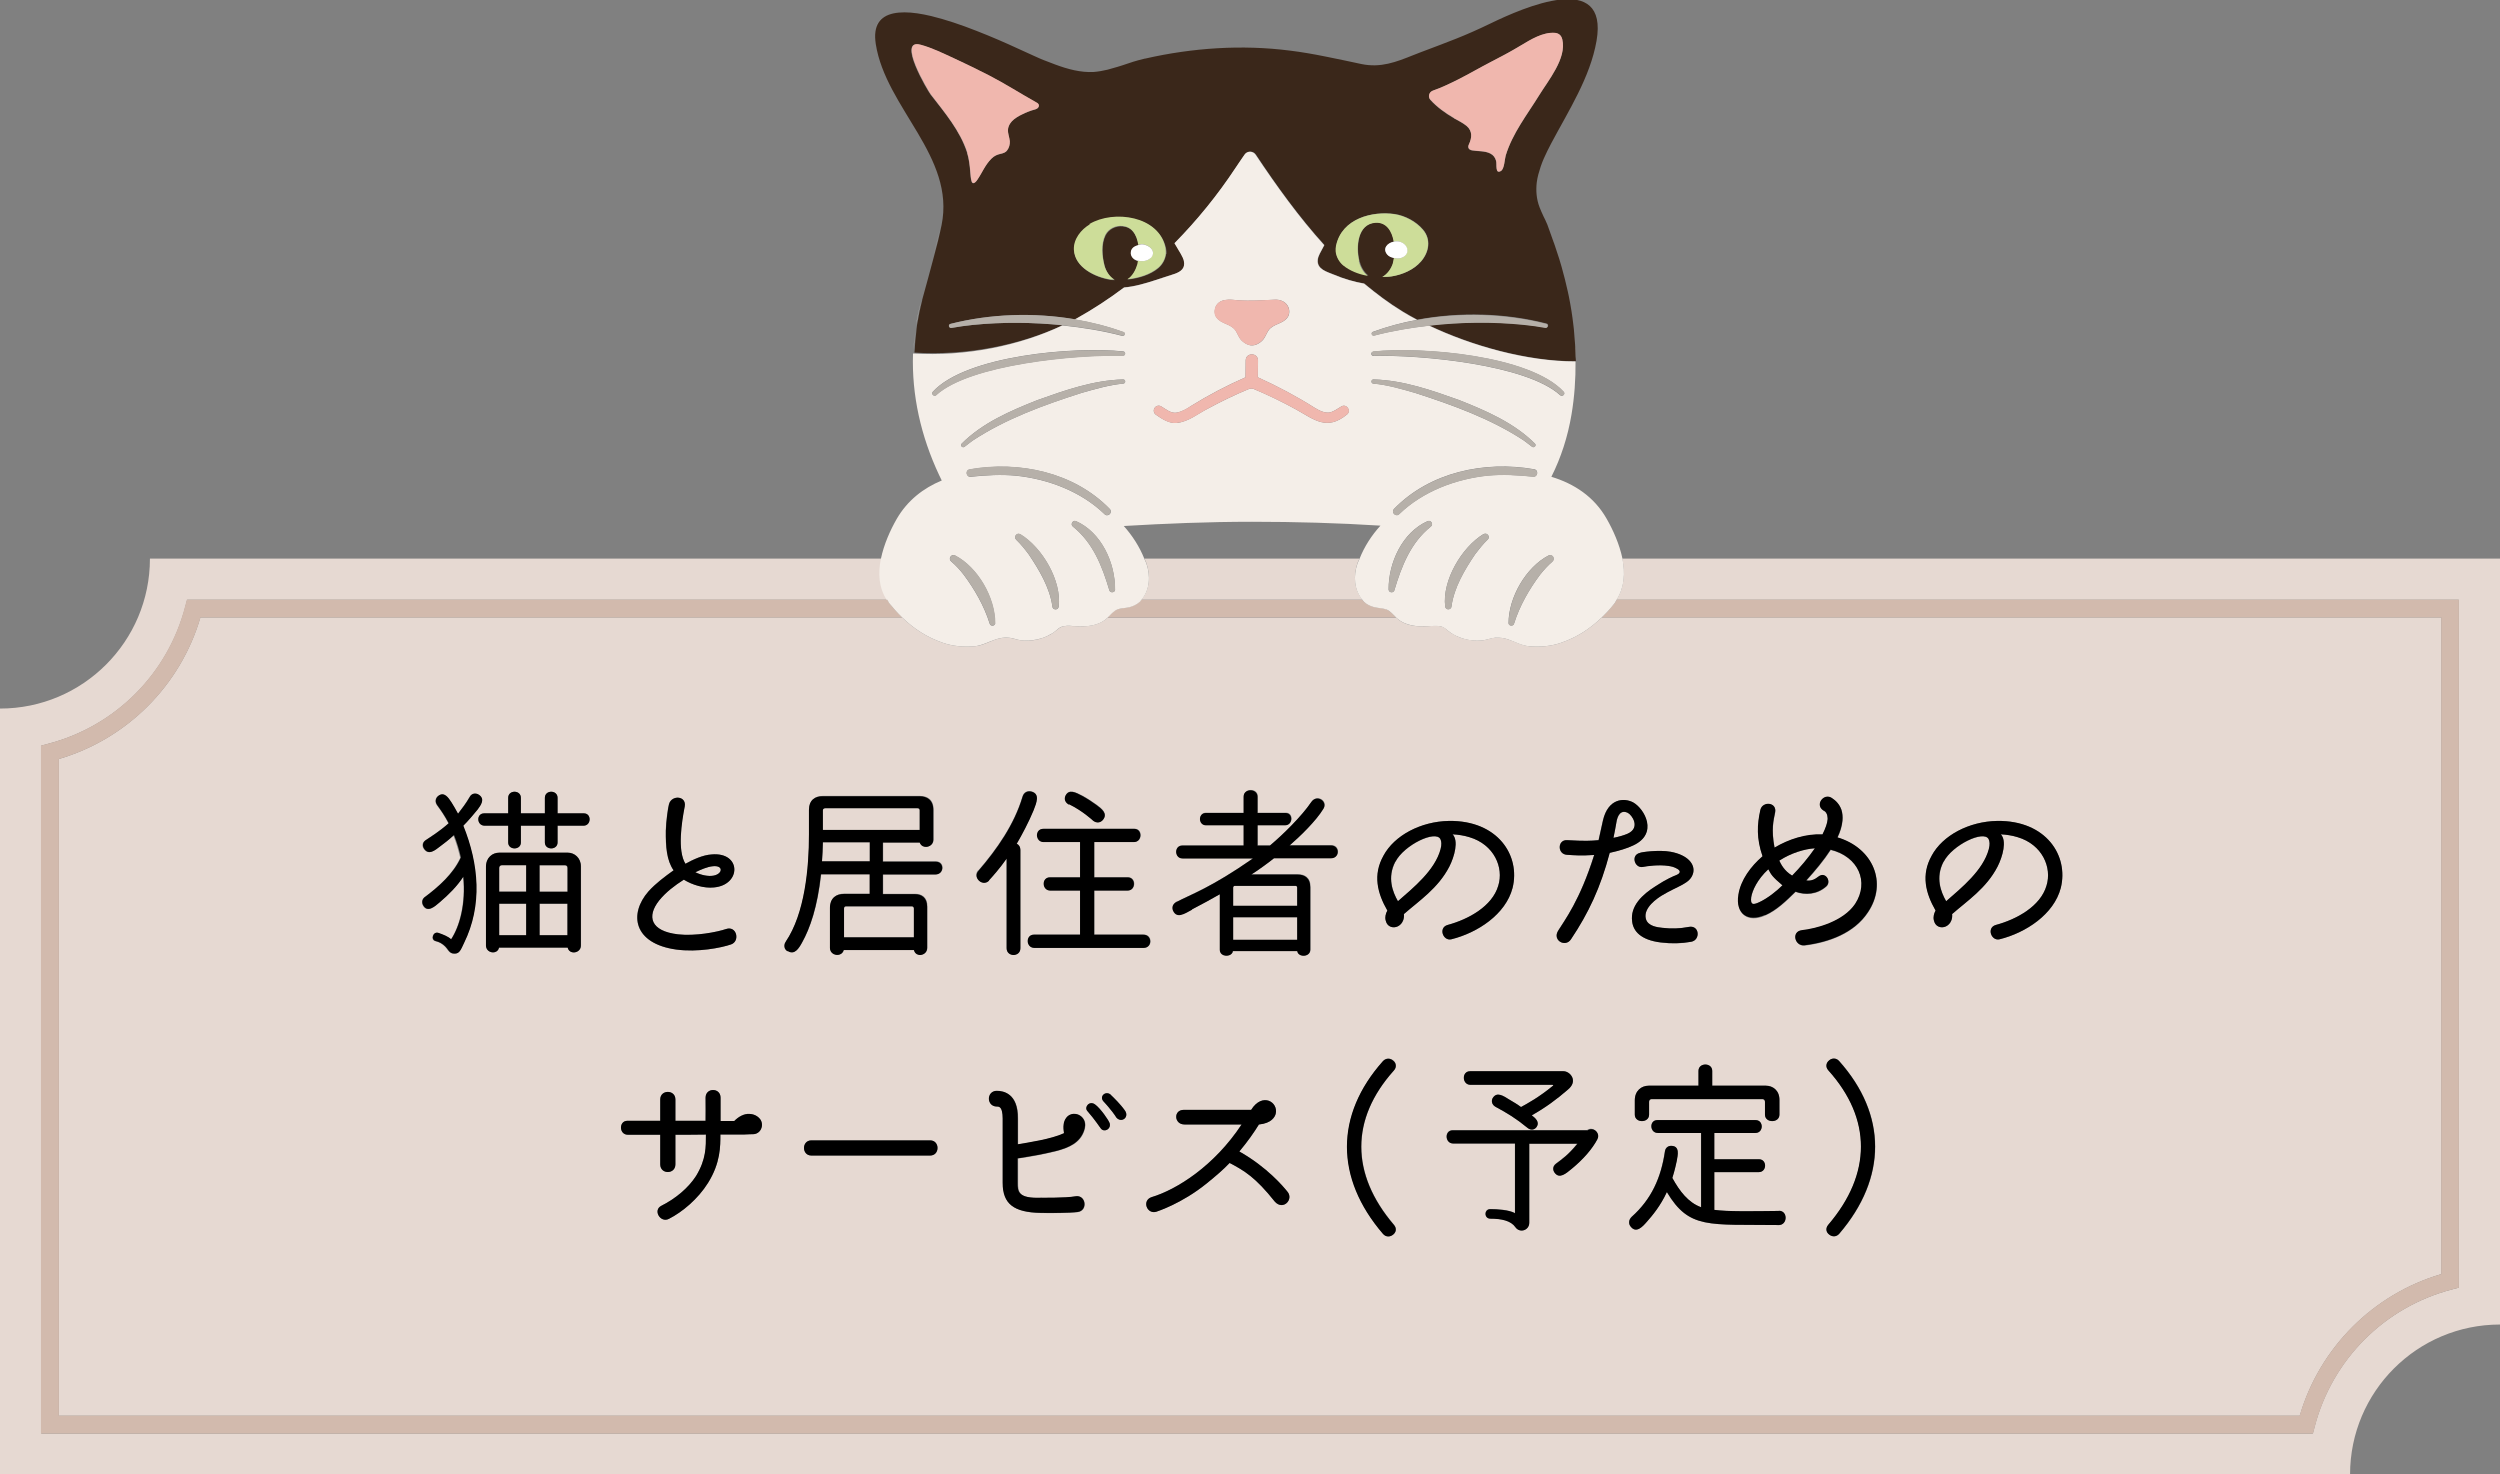 <?xml version="1.0" encoding="UTF-8"?>
<svg id="_レイヤー_2" data-name="レイヤー 2" xmlns="http://www.w3.org/2000/svg" viewBox="0 0 141.73 83.59">
  <rect x="0" y="0" width="141.73" height="83.59" fill="#808080" stroke="none"/>
  <defs>
    <style>
      .cls-1 {
        fill: #cddd99;
      }

      .cls-2 {
        fill: #fff;
      }

      .cls-3 {
        fill: #f0b7ae;
      }

      .cls-4 {
        fill: #b6b0a9;
      }

      .cls-5 {
        fill: none;
      }

      .cls-6 {
        fill: #f4eee8;
      }

      .cls-7 {
        fill: #e6d9d2;
      }

      .cls-8 {
        fill: #d2baad;
      }

      .cls-9 {
        fill: #3a271a;
      }
    </style>
  </defs>
  <g id="_レイヤー_1-2" data-name="レイヤー 1">
    <g>
      <path class="cls-5" d="M78.26,29.78c-2.38-.14-4.81-.22-7.28-.22s-4.89.09-7.27.24c.49.55.89,1.17,1.17,1.87h12.19c.28-.71.69-1.34,1.19-1.89Z"/>
      <path class="cls-7" d="M32.03,49.06h-1.45v1.5h1.58v-1.35c0-.08-.05-.15-.14-.15Z"/>
      <rect class="cls-7" x="30.59" y="51.24" width="1.58" height="1.79"/>
      <path class="cls-7" d="M47.85,51.5v1.64h3.96v-1.64c0-.08-.05-.12-.12-.12h-3.72c-.07,0-.12.04-.12.12Z"/>
      <path class="cls-7" d="M3.34,43.03v37.23h127.04c1.13-3.86,4.16-6.89,8.03-8.03v-37.23h-47.6c-.67.65-1.41,1.13-2.31,1.44-.57.2-1.19.25-1.79.2-.43-.04-.81-.26-1.21-.39-.23-.08-.48-.12-.72-.1-.24.01-.46.12-.7.15-.4.05-.82,0-1.2-.12-.22-.07-.43-.18-.63-.3-.21-.14-.34-.34-.61-.38-.21-.04-.44-.02-.65,0-.64.04-1.32,0-1.82-.47,0,0-.01-.01-.02-.02h-16.35s-.01.01-.02.02c-.5.46-1.18.51-1.82.47-.21-.01-.44-.03-.65,0-.26.05-.4.24-.61.38-.2.13-.41.23-.63.3-.38.13-.8.17-1.2.12-.24-.03-.46-.13-.7-.15-.24-.01-.49.02-.72.1-.4.14-.78.36-1.21.39-.6.05-1.22,0-1.79-.2-.9-.31-1.64-.79-2.31-1.44H11.36c-1.13,3.86-4.16,6.89-8.03,8.03ZM59.03,67.91s1.4.01,1.95-.08c.6-.11.72.81.13.89-.49.06-1.58.06-2.09.05-1.54-.03-2.16-.51-2.16-1.71v-3.64c0-.68-.21-.68-.33-.68-.6,0-.6-.89,0-.89.37,0,1.21.15,1.19,1.57v1.46c.58-.1,1.89-.29,2.62-.63-.07-.36-.03-.66.11-.85.25-.36.8-.32,1.02.1.1.2.07.41,0,.62-.23.67-.84.96-1.65,1.16-.68.17-1.39.3-2.1.4v1.38c0,.5.02.9,1.32.85ZM62.42,63.99c-.07-.09-.31-.47-.78-1.01-.19-.22.13-.61.45-.36.3.22.76.88.82,1.06.1.33-.3.53-.49.31ZM63.3,63.37c-.29-.45-.75-.94-.75-.94-.23-.29.14-.62.42-.37.16.15.57.56.81.9.25.37-.19.71-.48.4ZM90.55,64.58c-.28.53-.78,1.12-1.45,1.67-.34.29-.7.6-.97.23-.12-.16-.12-.37.08-.52.34-.25.68-.48,1.21-1.13h-2.73v4.48c0,.44-.53.62-.79.25s-.79-.48-1.42-.48c-.36,0-.36-.54,0-.54.38,0,1.07.04,1.4.23v-3.95h-3.5c-.48,0-.51-.75-.03-.75h7.61c.33-.25.77.14.57.5ZM100.82,69.45c-3.97-.05-5.06.25-6.33-1.87-.36.78-.82,1.33-1.13,1.68-.25.28-.61.67-.91.29-.14-.16-.14-.39.05-.57,1.13-1,1.66-2.22,1.88-3.7.03-.22.19-.32.35-.32.51,0,.38.52.32.86-.11.52-.2.83-.25.96.42.75.89,1.39,1.63,1.66v-4.21h-2.45c-.47,0-.5-.73-.03-.73h5.57c.47,0,.46.73-.01.73h-2.33v1.49h2.53c.47,0,.46.73-.01.73h-2.52v2.14c.77.11,2.04.08,3.65.06.52-.01.51.82-.02.81ZM104.28,69.94c-.17.2-.42.18-.57.05-.17-.13-.23-.35-.05-.56,2.46-2.88,2.47-6,0-8.75-.18-.2-.12-.44.04-.56.16-.14.4-.16.57.03,2.72,3.05,2.72,6.63.01,9.79ZM109.51,48.51c.62-1.15,2.12-1.94,3.71-1.97,2.78-.04,4.06,1.97,3.61,3.8-.38,1.5-1.98,2.54-3.47,2.91-.47.12-.75-.65-.22-.81,1.19-.32,2.54-1.06,2.88-2.23.32-1.02-.22-2.34-1.64-2.75-.28-.08-.65-.15-.95-.16.35.36.11,1.25-.19,1.84-.64,1.22-1.71,1.92-2.57,2.68.03.29-.08.47-.15.54-.29.34-.8.25-.88-.18-.04-.18,0-.38.1-.56-.57-.99-.83-2.02-.22-3.11ZM98.56,50.75c.13-.85.71-1.62,1.37-2.19-.35-1.02-.31-1.8-.12-2.64.13-.5.96-.43.83.16h0c-.09.43-.23.94-.03,1.99.81-.49,1.78-.8,2.72-.75.17-.34.28-.65.29-.86,0,0,.02-.39-.23-.49-.52-.32.01-1.01.46-.72.25.16.45.37.55.67.06.18.08.4.06.62-.03.32-.13.63-.28.95,2.02.61,2.85,2.58,1.72,4.25-.78,1.17-2.2,1.7-3.59,1.87-.55.06-.77-.79-.14-.86.8-.08,2.34-.49,3.01-1.49.81-1.24.19-2.68-1.39-3.07-.39.61-.89,1.2-1.38,1.74.3.04.51-.08.69-.22.39-.31.76.29.44.56-.52.46-1.19.5-1.74.3-.52.51-1.06,1.04-1.71,1.33-1,.45-1.69-.07-1.52-1.14ZM96.29,60.71c0-.48.78-.48.78,0v.84h3.04c.39,0,.77.27.77.8v.84c0,.49-.82.49-.82,0v-.73c0-.08-.05-.15-.14-.15h-6.29c-.08,0-.14.06-.14.15v.73c0,.49-.81.49-.81,0v-.81c0-.54.37-.83.79-.83h2.82v-.84ZM94.72,48.29c.96.18,1.38.7,1.27,1.2-.16.62-.84.7-1.78,1.28-.21.13-1.08.69-.9,1.33.12.41.67.47.93.5.51.05.99.04,1.49-.05.62-.13.69.74.15.84-.57.11-1.13.12-1.73.04-1.13-.14-1.55-.64-1.62-1.19-.12-.88.58-1.53,1.33-2,.65-.43,1.06-.58,1.19-.64.2-.08.27-.23.01-.36-.16-.08-.28-.12-.48-.15-.53-.08-1.19,0-1.45.06-.46.08-.7-.68-.15-.8,0-.03,1.04-.19,1.74-.06ZM88.33,52.76c.36-.58,1.23-1.7,2.04-4.29-.78.05-1.07.02-1.55-.01-.55-.04-.53-.86.01-.83,1.05.06,1.33.04,1.79,0l.25-1.13c.3-1.23,1.18-1.29,1.71-1.01.64.35,1.45,1.77,0,2.44-.35.16-.79.3-1.33.42-.52,1.97-1.2,3.41-2.19,4.89-.32.5-1.08.07-.73-.48ZM88.64,60.73c.37,0,.85.55.25,1.04-.63.53-1.25,1.01-2.05,1.46.18.15.49.38.25.69-.11.13-.3.17-.48.03-.67-.55-1.17-.85-1.82-1.2-.22-.12-.26-.34-.17-.49.23-.4.62-.13.95.08.23.14.49.3.66.42.39-.22,1.01-.55,1.79-1.19.06-.04.04-.07-.03-.07h-4.62c-.48,0-.51-.77-.02-.77h5.3ZM78.43,48.51c.62-1.15,2.12-1.94,3.71-1.97,2.78-.04,4.06,1.97,3.61,3.8-.38,1.5-1.98,2.54-3.47,2.91-.47.12-.75-.65-.22-.81,1.19-.32,2.54-1.06,2.88-2.23.32-1.02-.22-2.34-1.64-2.75-.28-.08-.65-.15-.95-.16.35.36.11,1.25-.19,1.84-.64,1.22-1.71,1.92-2.57,2.68.03.29-.08.47-.15.54-.29.34-.8.25-.88-.18-.04-.18,0-.38.1-.56-.57-.99-.83-2.02-.22-3.11ZM78.41,60.15c.17-.19.42-.17.58-.03.16.13.22.36.04.56-2.47,2.75-2.46,5.87,0,8.75.18.21.12.44-.05.56-.16.13-.4.15-.57-.05-2.71-3.17-2.71-6.74,0-9.79ZM66.71,51.12c.84-.44,1.96-.81,4.34-2.47h-3.99c-.47,0-.49-.73-.02-.73h3.48v-1.15h-2.13c-.45,0-.46-.7-.01-.7h2.14v-.92c0-.49.79-.49.79,0v.92h1.59c.45,0,.42.7-.03.7h-1.56v1.15h.7c.73-.61,1.79-1.65,2.34-2.46.32-.48.96-.04.69.37h0c-.42.7-1.31,1.55-1.91,2.08h2.35c.5,0,.51.73-.01.73h-3.23c-.35.29-.91.69-1.28.92h2.62c.38,0,.72.17.72.73v3.53c0,.45-.69.46-.74.08h-3.65c-.04.35-.74.36-.74-.08v-3.14c-.4.23-1.07.6-1.56.85-.43.23-.84.51-1.06.07-.08-.18-.05-.39.18-.51ZM70.39,63.74h-3.24c-.6.01-.64-.82-.04-.82h3.82c.64-1.02,1.56-.43,1.39.23-.04.17-.22.52-.95.6-.26.43-.63.96-1.11,1.53,1.58.88,2.52,2.02,2.72,2.27.38.45-.24,1.11-.71.57-1.09-1.37-1.72-1.75-2.56-2.19-.36.38-.77.73-1.3,1.16-1.42,1.15-2.81,1.58-2.87,1.61-.52.14-.81-.64-.26-.83,1.44-.43,3.56-1.78,5.11-4.13ZM60.41,45.1c.19-.4.58-.18.95,0,.31.17.56.34.8.51.31.23.67.5.37.86-.13.15-.34.2-.55.04-.05-.04-.62-.56-1.36-.93-.23-.12-.29-.33-.2-.5ZM59.16,46.98h5.16c.48,0,.46.75-.02.75h-2.25v2h1.9c.48,0,.47.75-.01.75h-1.89v2.5h2.79c.51,0,.52.75.01.75h-6.19c-.49,0-.51-.75-.03-.75h2.62v-2.5h-1.69c-.48,0-.51-.75-.02-.75h1.71v-2h-2.05c-.48,0-.51-.75-.02-.75ZM55.46,49.35c1.06-1.23,2.03-2.62,2.5-4.19.08-.28.31-.35.51-.3.49.14.29.63.11,1.08-.27.65-.65,1.37-.95,1.88.13.05.21.19.21.34v5.58c0,.51-.78.51-.78,0v-5.08c-.4.57-.84,1.06-1,1.23-.36.38-.96-.16-.61-.55ZM32.94,53.6c0,.45-.66.54-.75.12h-3.89c-.1.43-.74.33-.74-.12v-4.46c0-.53.37-.8.75-.8h3.89c.37,0,.74.29.74.78v4.48ZM52.73,65.51h-6.73c-.56,0-.56-.86,0-.86h6.73c.56,0,.56.86,0,.86ZM44.56,53.37c1.08-1.61,1.32-4.2,1.32-6.08v-1.39c0-.56.35-.78.77-.78h5.5c.43,0,.78.21.78.78v1.69c0,.44-.63.56-.77.16h-2.09v1.08h3c.5,0,.49.73-.03.73h-2.97v1.11h1.81c.38,0,.7.19.7.72v2.33c0,.46-.66.55-.75.12h-3.98c-.11.44-.78.34-.78-.12v-2.27c0-.56.36-.79.79-.79h1.46v-1.11h-2.76c-.2,1.85-.63,3.06-1.07,3.86-.19.35-.43.73-.81.49-.16-.1-.24-.32-.1-.54ZM36.76,50.53c.4-.45.92-.83,1.42-1.19-.39-.57-.45-1.35-.44-2.25.01-.51.13-1.35.18-1.5.14-.53,1-.49.89.13-.17.88-.42,2.5.04,3.25.44-.25.99-.5,1.49-.53,1.69-.15,1.69,1.73.13,1.87-.56.06-1.23-.14-1.71-.44-.52.33-1.02.71-1.4,1.18-.71.9-.49,1.73,1.07,1.92.99.12,2.22-.13,2.72-.3.61-.21.81.69.29.87-.54.19-1.88.46-3.12.29-2.41-.34-2.69-2.01-1.56-3.3ZM35.57,63.54h1.86v-1.21c0-.57.86-.57.86,0v1.21h1.71c.01-.38,0-.8,0-1.31,0-.58.85-.58.85,0v1.32h.78c.23-.24.56-.43.86-.4.23.01.47.11.62.32.22.34,0,.83-.43.83,0,0-.25,0-.51.01h-1.33c0,.67.01,1.62-.7,2.75-.57.92-1.46,1.65-2.22,2.04-.48.24-.92-.49-.43-.74.82-.42,1.54-1.02,1.97-1.69.58-.95.56-1.67.56-2.35-.22.01-1.52.01-1.73.01v1.68c0,.58-.86.58-.86,0v-1.68h-1.84c-.5,0-.52-.79-.02-.79ZM28.81,46.11v-.88c0-.46.72-.46.72,0v.88h1.36v-.88c0-.46.72-.46.72,0v.88h1.49c.45,0,.42.7-.02.7h-1.47v.95c0,.45-.72.45-.72,0v-.95h-1.36v.95c0,.45-.72.45-.72,0v-.95h-1.33c-.47,0-.49-.7-.03-.7h1.36ZM25.72,47.35c-.3.28-.55.47-.77.63-.31.23-.66.54-.93.14-.11-.16-.1-.36.11-.49.22-.15.79-.5,1.29-.95-.22-.42-.4-.69-.64-1.01-.16-.21-.1-.43.05-.54.34-.25.57.1.75.37.12.18.24.4.37.64.21-.27.47-.61.65-.93.13-.24.37-.25.54-.14.35.23.11.57-.07.82-.23.3-.57.68-.82.93.88,2.18,1.1,4.51.04,6.65-.19.4-.27.6-.53.6-.34.01-.35-.27-.62-.48-.11-.1-.25-.18-.46-.23-.31-.08-.14-.57.17-.46.27.1.54.2.71.36.49-.75.84-2.03.69-3.55-.35.53-.83,1.02-1.35,1.46-.25.22-.68.61-.93.16-.08-.15-.07-.34.1-.47.78-.58,1.61-1.32,2.02-2.23-.11-.45-.22-.84-.39-1.27Z"/>
      <path class="cls-7" d="M28.3,49.2v1.35h1.53v-1.5h-1.38c-.09,0-.15.06-.15.15Z"/>
      <path class="cls-7" d="M40.46,49.64c.52-.11.56-.61-.06-.53-.3.03-.67.19-.98.34.33.16.73.25,1.04.19Z"/>
      <path class="cls-7" d="M49.31,47.75h-2.66c-.01.37-.02.75-.05,1.08h2.71v-1.08Z"/>
      <path class="cls-7" d="M52.14,45.94c0-.07-.04-.12-.12-.12h-5.24c-.07,0-.13.04-.13.12v1.11h5.49v-1.11Z"/>
      <path class="cls-7" d="M73.54,50.32c0-.05-.03-.08-.08-.1h-3.45c-.06,0-.1.04-.1.1v1.03h3.63v-1.03Z"/>
      <path class="cls-7" d="M101.6,49.64c.47-.48.89-.99,1.29-1.55-.59.04-1.34.27-2.02.7.11.21.28.57.73.85Z"/>
      <path class="cls-7" d="M112.75,48.14c.07-.25.05-.45-.01-.56-.28-.53-2.06.33-2.55,1.28-.47.9-.15,1.72.15,2.24.87-.77,2.1-1.74,2.42-2.96Z"/>
      <path class="cls-7" d="M76.96,31.92c.03-.09.08-.16.11-.25h-12.19c.03.09.08.16.11.25.24.69.21,1.51-.29,2.08h12.55c-.5-.57-.53-1.39-.29-2.08Z"/>
      <path class="cls-7" d="M92.28,46.08c-.39-.18-.58.15-.65.58-.04.27-.09.47-.16.84.34-.07.6-.15.79-.23.78-.34.27-1.07.02-1.19Z"/>
      <path class="cls-7" d="M99.73,51.15c.47-.21.98-.62,1.32-.96-.57-.49-.63-.6-.8-.91-.63.58-.9,1.21-.97,1.58-.05.43.07.46.45.29Z"/>
      <path class="cls-7" d="M81.67,48.14c.07-.25.05-.45-.01-.56-.28-.53-2.06.33-2.55,1.28-.47.9-.15,1.72.15,2.24.87-.77,2.1-1.74,2.42-2.96Z"/>
      <rect class="cls-7" x="69.91" y="52" width="3.63" height="1.28"/>
      <rect class="cls-7" x="28.3" y="51.24" width="1.53" height="1.79"/>
      <path class="cls-7" d="M91.97,31.67c.17.81.12,1.64-.33,2.33h47.75v39l-.38.1c-3.82.99-6.8,3.97-7.79,7.79l-.1.38H2.34v-39l.38-.1c3.82-.99,6.8-3.97,7.79-7.79l.1-.38h39.71c-.45-.7-.49-1.52-.33-2.33H8.5c0,4.7-3.81,8.5-8.5,8.5v43.42h133.23c0-4.7,3.81-8.5,8.5-8.5V31.67h-49.76Z"/>
      <path class="cls-8" d="M78.61,34.55c-.21-.09-.46-.08-.68-.13-.22-.05-.45-.16-.62-.32-.03-.03-.04-.06-.07-.09h-12.55s-.04.07-.07.09c-.16.16-.39.27-.62.32-.23.05-.47.05-.68.13-.18.07-.39.31-.53.45h16.35c-.14-.14-.35-.38-.53-.45Z"/>
      <path class="cls-8" d="M90.8,35h47.6v37.23c-3.86,1.13-6.89,4.16-8.03,8.03H3.34v-37.23c3.86-1.13,6.89-4.16,8.03-8.03h39.78c-.24-.23-.48-.49-.7-.77-.06-.07-.09-.15-.14-.23H10.59l-.1.38c-.99,3.82-3.97,6.8-7.79,7.79l-.38.1v39h128.81l.1-.38c.99-3.82,3.97-6.8,7.79-7.79l.38-.1v-39h-47.75c-.05.08-.08.16-.14.23-.23.28-.46.54-.7.77Z"/>
      <path d="M27.48,46.81h1.33v.95c0,.45.72.45.72,0v-.95h1.36v.95c0,.45.72.45.72,0v-.95h1.47c.45,0,.47-.7.02-.7h-1.49v-.88c0-.46-.72-.46-.72,0v.88h-1.36v-.88c0-.46-.72-.46-.72,0v.88h-1.36c-.46,0-.44.7.03.7Z"/>
      <path d="M32.19,48.34h-3.89c-.38,0-.75.27-.75.8v4.46c0,.45.65.54.74.12h3.89c.1.43.75.33.75-.12v-4.48c0-.49-.37-.78-.74-.78ZM29.83,53.02h-1.53v-1.79h1.53v1.79ZM29.83,50.55h-1.53v-1.35c0-.08.06-.15.15-.15h1.38v1.5ZM32.17,53.02h-1.58v-1.79h1.58v1.79ZM32.17,50.55h-1.58v-1.5h1.45c.08,0,.14.06.14.15v1.35Z"/>
      <path d="M24.09,50.85c-.17.13-.18.32-.1.47.25.45.67.06.93-.16.52-.44,1-.92,1.35-1.46.15,1.52-.2,2.81-.69,3.55-.17-.16-.45-.27-.71-.36-.31-.12-.48.38-.17.46.21.05.35.14.46.23.27.21.28.49.62.48.27,0,.34-.19.53-.6,1.05-2.14.84-4.47-.04-6.65.25-.25.58-.63.82-.93.18-.24.42-.58.07-.82-.17-.12-.42-.11-.54.14-.18.32-.44.66-.65.93-.13-.23-.25-.46-.37-.64-.18-.28-.42-.63-.75-.37-.15.12-.21.33-.05.54.23.32.42.59.64,1.01-.5.45-1.06.8-1.29.95-.2.13-.21.33-.11.49.27.4.62.1.93-.14.21-.16.47-.35.77-.63.17.43.29.82.39,1.27-.42.92-1.25,1.65-2.02,2.23Z"/>
      <path d="M38.33,53.83c1.23.17,2.57-.1,3.12-.29.52-.18.32-1.08-.29-.87-.5.17-1.73.41-2.72.3-1.56-.18-1.79-1.01-1.07-1.92.38-.47.88-.85,1.4-1.18.48.3,1.15.5,1.71.44,1.56-.14,1.56-2.02-.13-1.87-.5.03-1.05.29-1.49.53-.47-.76-.21-2.37-.04-3.25.11-.62-.75-.66-.89-.13-.05.15-.17.99-.18,1.5-.01.9.04,1.68.44,2.25-.5.36-1.01.74-1.42,1.19-1.13,1.29-.85,2.96,1.56,3.3ZM40.4,49.11c.63-.07.58.43.06.53-.31.06-.71-.03-1.04-.19.31-.15.68-.31.98-.34Z"/>
      <path d="M44.66,53.92c.38.24.62-.14.81-.49.45-.8.87-2.01,1.07-3.86h2.76v1.11h-1.46c-.42,0-.79.22-.79.79v2.27c0,.46.67.55.78.12h3.98c.1.44.75.34.75-.12v-2.33c0-.53-.32-.72-.7-.72h-1.81v-1.11h2.97c.52,0,.53-.73.03-.73h-3v-1.08h2.09c.14.4.77.28.77-.16v-1.69c0-.56-.35-.78-.78-.78h-5.5c-.42,0-.77.21-.77.78v1.39c0,1.88-.23,4.48-1.32,6.08-.15.22-.06.45.1.54ZM51.69,51.38c.06,0,.12.04.12.12v1.64h-3.96v-1.64c0-.08.04-.12.12-.12h3.72ZM46.65,45.94c0-.07.05-.12.13-.12h5.24c.08,0,.12.04.12.12v1.11h-5.49v-1.11ZM46.65,47.75h2.66v1.08h-2.71c.03-.34.04-.71.05-1.08Z"/>
      <path d="M60.61,45.6c.74.36,1.31.88,1.36.93.21.16.42.11.55-.04.3-.36-.06-.63-.37-.86-.23-.17-.49-.34-.8-.51-.36-.19-.75-.41-.95,0-.08.17-.03.38.2.5Z"/>
      <path d="M56.07,49.91c.16-.17.6-.66,1-1.23v5.08c0,.51.78.51.78,0v-5.58c0-.15-.08-.29-.21-.34.3-.51.68-1.23.95-1.88.18-.46.38-.95-.11-1.08-.2-.05-.43.02-.51.3-.47,1.57-1.44,2.96-2.5,4.19-.35.39.25.94.61.55Z"/>
      <path d="M59.18,47.74h2.05v2h-1.71c-.49,0-.46.75.02.75h1.69v2.5h-2.62c-.48,0-.46.75.03.75h6.19c.51,0,.5-.75-.01-.75h-2.79v-2.5h1.89c.48,0,.49-.75.01-.75h-1.9v-2h2.25c.48,0,.5-.75.02-.75h-5.16c-.49,0-.46.75.02.75Z"/>
      <path d="M67.59,51.55c.49-.25,1.16-.62,1.56-.85v3.14c0,.45.7.44.74.08h3.65c.05.37.74.36.74-.08v-3.53c0-.56-.34-.73-.72-.73h-2.62c.36-.23.93-.64,1.28-.92h3.23c.52,0,.51-.73.01-.73h-2.35c.61-.53,1.49-1.38,1.91-2.07h0c.27-.43-.37-.86-.69-.38-.55.81-1.61,1.85-2.34,2.46h-.7v-1.15h1.56c.45,0,.48-.7.03-.7h-1.59v-.92c0-.49-.79-.49-.79,0v.92h-2.14c-.45,0-.44.7.01.7h2.13v1.15h-3.48c-.47,0-.45.73.02.73h3.99c-2.38,1.66-3.5,2.03-4.34,2.47-.23.12-.27.33-.18.51.22.44.64.16,1.06-.07ZM69.91,50.32c0-.05.03-.1.1-.1h3.45c.05.01.08.04.08.1v1.03h-3.63v-1.03ZM69.91,52h3.63v1.28h-3.63v-1.28Z"/>
      <path d="M78.56,52.18c.08.44.6.52.88.18.06-.07.18-.26.15-.54.86-.75,1.94-1.46,2.57-2.68.3-.58.54-1.48.19-1.84.3.01.67.07.95.16,1.41.42,1.96,1.73,1.64,2.75-.34,1.17-1.69,1.91-2.88,2.23-.53.16-.25.92.22.81,1.49-.37,3.08-1.42,3.47-2.91.46-1.83-.83-3.84-3.61-3.8-1.6.03-3.09.82-3.71,1.97-.61,1.08-.35,2.12.22,3.11-.1.18-.14.38-.1.56ZM79.11,48.85c.49-.95,2.28-1.81,2.55-1.28.06.12.08.31.01.56-.32,1.21-1.54,2.19-2.42,2.96-.3-.52-.62-1.34-.15-2.24Z"/>
      <path d="M89.07,53.24c.99-1.48,1.67-2.92,2.19-4.89.54-.12.98-.25,1.33-.42,1.45-.67.64-2.08,0-2.44-.53-.28-1.42-.22-1.71,1.01l-.25,1.13c-.46.04-.73.06-1.79,0-.54-.03-.56.79-.01.83.48.03.78.06,1.55.01-.81,2.58-1.68,3.7-2.04,4.29-.35.55.42.98.73.48ZM91.63,46.66c.06-.44.25-.77.65-.58.24.12.75.85-.02,1.19-.19.08-.45.16-.79.23.07-.37.12-.57.16-.84Z"/>
      <path d="M93.13,49.15c.25-.05.92-.14,1.45-.06.2.03.32.06.48.15.26.13.19.28-.01.36-.13.05-.54.21-1.19.64-.75.47-1.45,1.12-1.33,2,.06.55.49,1.05,1.62,1.19.61.07,1.16.06,1.73-.04.54-.1.47-.97-.15-.84-.5.1-.98.11-1.49.05-.26-.03-.81-.08-.93-.5-.18-.64.69-1.2.9-1.33.94-.57,1.62-.66,1.78-1.28.12-.5-.31-1.02-1.27-1.2-.7-.13-1.74.03-1.74.06-.55.12-.31.88.15.8Z"/>
      <path d="M100.08,51.88c.65-.29,1.19-.82,1.71-1.33.55.2,1.22.16,1.74-.3.32-.28-.04-.87-.44-.56-.18.14-.39.27-.69.22.49-.54.99-1.14,1.38-1.74,1.58.39,2.2,1.83,1.39,3.07-.67,1-2.21,1.4-3.01,1.49-.63.07-.42.92.14.86,1.39-.17,2.82-.7,3.59-1.87,1.13-1.67.3-3.65-1.72-4.25.15-.32.25-.63.28-.95.02-.21,0-.44-.06-.62-.11-.3-.3-.51-.55-.67-.45-.29-.98.4-.46.72.26.1.23.49.23.49-.01.21-.12.52-.29.86-.95-.04-1.91.27-2.72.75-.2-1.05-.05-1.56.03-1.98h0c.13-.6-.7-.67-.83-.17-.19.84-.23,1.62.12,2.64-.66.57-1.24,1.34-1.37,2.19-.17,1.06.52,1.58,1.52,1.14ZM102.89,48.09c-.39.56-.82,1.07-1.29,1.55-.46-.28-.63-.64-.73-.85.68-.44,1.43-.66,2.02-.7ZM99.28,50.86c.06-.37.34-1,.97-1.58.17.32.22.42.8.91-.34.34-.85.74-1.32.96-.37.17-.5.14-.45-.29Z"/>
      <path d="M109.64,52.18c.08.44.6.52.88.18.06-.07.18-.26.15-.54.86-.75,1.94-1.46,2.57-2.68.3-.58.54-1.48.19-1.84.3.01.67.07.95.16,1.41.42,1.96,1.73,1.64,2.75-.34,1.17-1.69,1.91-2.88,2.23-.53.16-.25.92.22.81,1.49-.37,3.08-1.42,3.47-2.91.46-1.83-.83-3.84-3.61-3.8-1.6.03-3.09.82-3.71,1.97-.61,1.08-.35,2.12.22,3.11-.1.18-.14.38-.1.56ZM110.19,48.85c.49-.95,2.28-1.81,2.55-1.28.06.12.08.31.01.56-.32,1.21-1.54,2.19-2.42,2.96-.3-.52-.62-1.34-.15-2.24Z"/>
      <path d="M35.59,64.33h1.84v1.68c0,.58.86.58.86,0v-1.68c.21,0,1.51,0,1.73-.01,0,.68.02,1.4-.56,2.35-.43.67-1.15,1.28-1.97,1.69-.49.25-.05.99.43.74.77-.39,1.65-1.13,2.22-2.04.71-1.14.7-2.08.7-2.74h1.33c.27-.02.51-.02.51-.02.44,0,.65-.49.43-.83-.15-.21-.38-.31-.62-.32-.3-.02-.63.16-.86.4h-.78v-1.32c0-.58-.85-.58-.85,0,0,.51.01.92,0,1.31h-1.71v-1.21c0-.57-.86-.57-.86,0v1.21h-1.86c-.5,0-.48.79.02.79Z"/>
      <path d="M52.73,64.65h-6.73c-.56,0-.56.86,0,.86h6.73c.56,0,.56-.86,0-.86Z"/>
      <path d="M62.97,62.06c-.29-.24-.66.09-.42.37,0,0,.47.49.75.94.29.31.73-.03.48-.4-.23-.34-.65-.75-.81-.9Z"/>
      <path d="M59.8,65.27c.81-.2,1.41-.49,1.65-1.16.07-.2.1-.41,0-.62-.22-.42-.78-.46-1.02-.1-.14.19-.18.49-.11.85-.72.34-2.03.53-2.62.63v-1.46c.02-1.42-.82-1.57-1.19-1.57-.6,0-.6.89,0,.89.12,0,.33,0,.33.68v3.64c0,1.2.62,1.68,2.16,1.71.51.01,1.61.01,2.09-.05.6-.08.47-1-.13-.89-.54.1-1.95.08-1.95.08-1.3.05-1.32-.35-1.32-.85v-1.38c.7-.11,1.42-.23,2.1-.4Z"/>
      <path d="M62.09,62.62c-.32-.25-.64.14-.45.36.47.54.7.92.78,1.01.19.22.58.02.49-.31-.06-.18-.52-.84-.82-1.06Z"/>
      <path d="M65.54,68.7c.06-.02,1.45-.46,2.87-1.61.53-.43.94-.78,1.3-1.16.84.44,1.47.82,2.56,2.19.47.53,1.1-.13.71-.57-.2-.25-1.14-1.38-2.72-2.27.48-.57.85-1.11,1.11-1.53.72-.07.9-.43.95-.6.17-.66-.75-1.25-1.39-.23h-3.82c-.6,0-.55.83.04.83h3.24c-1.54,2.34-3.67,3.69-5.11,4.12-.55.19-.27.97.26.83Z"/>
      <path d="M78.97,70c.17-.13.23-.35.05-.56-2.46-2.88-2.47-6,0-8.75.18-.2.12-.44-.04-.56-.16-.14-.4-.16-.58.03-2.72,3.05-2.72,6.63,0,9.79.17.2.41.18.57.05Z"/>
      <path d="M89.97,64.08h-7.61c-.48,0-.45.75.03.75h3.5v3.95c-.33-.19-1.02-.23-1.4-.23-.36,0-.36.54,0,.54.64,0,1.17.12,1.42.48s.79.18.79-.25v-4.48h2.73c-.53.65-.87.87-1.21,1.13-.2.15-.2.36-.08.52.27.36.63.05.97-.23.67-.55,1.17-1.14,1.45-1.67.19-.36-.24-.74-.57-.5Z"/>
      <path d="M83.37,61.5h4.62c.07,0,.1.03.03.07-.78.64-1.39.97-1.79,1.19-.17-.13-.43-.29-.66-.42-.33-.2-.71-.48-.95-.08-.08.15-.05.37.17.49.65.35,1.15.65,1.82,1.2.18.14.37.1.48-.03.24-.31-.06-.54-.25-.69.8-.45,1.43-.92,2.05-1.46.6-.49.12-1.04-.25-1.04h-5.3c-.49,0-.46.77.02.77Z"/>
      <path d="M92.68,62.38v.81c0,.49.81.49.81,0v-.73c0-.08.05-.15.14-.15h6.29c.08,0,.14.06.14.15v.73c0,.49.82.49.82,0v-.84c0-.53-.37-.8-.77-.8h-3.04v-.84c0-.48-.78-.48-.78,0v.84h-2.82c-.42,0-.79.29-.79.83Z"/>
      <path d="M100.84,68.65c-1.61.02-2.88.04-3.65-.06v-2.14h2.52c.47,0,.48-.73.01-.73h-2.53v-1.49h2.33c.47,0,.48-.73.01-.73h-5.57c-.47,0-.44.73.03.73h2.45v4.21c-.73-.27-1.21-.9-1.63-1.66.04-.13.14-.44.25-.96.06-.34.19-.86-.32-.86-.16,0-.32.1-.35.32-.22,1.48-.76,2.7-1.88,3.7-.19.18-.19.42-.05.57.31.38.66,0,.91-.29.31-.35.77-.9,1.13-1.68,1.27,2.12,2.36,1.82,6.33,1.87.53.01.54-.82.02-.81Z"/>
      <path d="M103.69,60.12c-.16.13-.22.36-.04.56,2.47,2.75,2.46,5.87,0,8.75-.18.21-.12.44.05.56.16.13.4.15.57-.05,2.71-3.17,2.71-6.74-.01-9.79-.17-.19-.42-.17-.57-.03Z"/>
      <path class="cls-6" d="M55.31,1.8c.86.34,1.68.7,2.34,1-.67-.31-1.49-.67-2.34-1Z"/>
      <path class="cls-6" d="M87.84,13.13c.21.53.38,1.07.55,1.6-.17-.54-.35-1.07-.55-1.6Z"/>
      <path class="cls-6" d="M51.79,19.84c.02-.31.05-.62.08-.92-.04.31-.07.62-.08.92Z"/>
      <path class="cls-6" d="M88.93,16.83c.11.55.2,1.09.26,1.65-.06-.55-.15-1.1-.26-1.65Z"/>
      <path class="cls-6" d="M51.22.75c.45,0,.97.08,1.51.21-.55-.13-1.06-.21-1.51-.21Z"/>
      <path class="cls-6" d="M62.74,4.01c.1-.02.19-.05.28-.08-.09.03-.19.06-.28.08Z"/>
      <path class="cls-6" d="M88.52,15.17c.13.46.25.92.35,1.39-.1-.46-.22-.93-.35-1.39Z"/>
      <polygon class="cls-6" points="63.57 3.77 63.57 3.77 63.57 3.77 63.57 3.77"/>
      <path class="cls-6" d="M53.32,12.81c-.12.58-.27,1.16-.42,1.73.07-.28.15-.56.22-.84.07-.29.14-.59.2-.89Z"/>
      <path class="cls-6" d="M52.22,17.05s0,.02,0,.03c-.12.46-.21.92-.29,1.38.07-.46.16-.92.29-1.38,0,0,0-.02,0-.03Z"/>
      <path class="cls-6" d="M64.91,3.37s-.04,0-.06.01c0,0,0,0,0,0,0,0,0,0,0,0,.02,0,.04,0,.06-.01Z"/>
      <path class="cls-6" d="M89.23,18.88c.04.45.07.91.08,1.37,0-.46-.04-.91-.08-1.37Z"/>
      <path class="cls-6" d="M59.78,3.72c-.23-.09-.46-.18-.68-.26-.26-.1-.78-.35-1.45-.65.67.31,1.19.55,1.45.65.22.09.45.18.68.26Z"/>
      <path class="cls-6" d="M51.22.75c-.9,0-1.54.29-1.65,1.1.11-.8.75-1.1,1.65-1.1Z"/>
      <path class="cls-9" d="M60.26,18.44c-1.7-.17-3.41-.19-5.1-.02-.41.04-.81.1-1.21.17-.15.03-.2-.19-.06-.23,2.25-.57,4.71-.65,7.05-.26.04-.02.08-.04.12-.06.93-.52,1.83-1.11,2.68-1.75.61-.06,1.2-.23,1.79-.42.3-.1.59-.2.89-.29.27-.08.66-.21.72-.53.06-.32-.14-.6-.29-.85,0-.02-.02-.03-.03-.05-.07-.12-.14-.25-.22-.37,1.29-1.31,2.45-2.74,3.46-4.27.1-.15.33-.47.51-.75.15-.22.48-.22.63,0,1.18,1.78,2.45,3.54,3.89,5.13-.09.17-.17.33-.26.49-.06.12-.1.23-.11.34-.06.55.53.69.93.85.57.24,1.14.41,1.7.5.68.57,1.4,1.11,2.17,1.58.26.16.54.31.83.47,2.42-.45,4.99-.38,7.33.22.15.04.09.26-.06.23-.4-.07-.8-.13-1.21-.17-1.79-.17-3.6-.15-5.38.05,2.4,1.14,5.56,2.04,8.31,2.03,0,0,0,0,0,0,0-.09-.01-.17-.02-.26,0-.46-.04-.91-.08-1.37-.01-.13-.02-.27-.04-.4-.06-.55-.15-1.1-.26-1.65-.02-.09-.04-.19-.06-.28-.1-.46-.22-.93-.35-1.39-.04-.15-.08-.29-.13-.44-.17-.54-.35-1.07-.55-1.6-.19-.58-.29-.67-.48-1.12-.03-.06-.06-.14-.09-.22-.18-.47-.21-.94-.16-1.4.02-.15.05-.31.09-.46.08-.3.18-.6.31-.9.13-.29.27-.58.42-.86.97-1.83,2.21-3.74,2.57-5.81.7-4.03-4.15-1.89-6.01-.99-1.51.73-2.32,1.01-3.98,1.64-.14.05-.28.11-.41.16-.95.38-1.83.73-2.93.5-.64-.14-1.32-.28-2.01-.42s-1.38-.26-2.03-.34c-2.73-.35-5.53-.16-8.21.45-.02,0-.04,0-.06.01,0,0,0,0,0,0-.43.1-.83.23-1.26.38,0,0,0,0,0,0,0,0,0,0,0,0-.18.06-.36.11-.54.16-.09.03-.19.06-.28.08-.26.06-.52.11-.79.13-.73.04-1.47-.16-2.17-.42-.23-.09-.46-.18-.68-.26-.26-.1-.78-.35-1.45-.65-.67-.31-1.49-.67-2.34-1-.86-.34-1.75-.64-2.57-.84-.55-.13-1.06-.21-1.51-.21-.9,0-1.54.29-1.65,1.1-.03.2-.02.43.02.7.57,3.63,4.52,6.37,3.73,10.26-.06.3-.13.59-.2.89-.07.28-.15.56-.22.84-.22.84-.45,1.67-.68,2.51,0,0,0,.02,0,.03-.12.46-.21.92-.29,1.38-.02.15-.04.31-.05.46-.04.31-.07.62-.08.92,0,.07-.02.13-.02.2,0,0,0,0,.01,0,2.96.18,6-.42,8.47-1.59ZM76.17,15.04c-.24-.2-.41-.5-.43-.8,0-.1,0-.21.02-.32.33-1.56,2.08-1.97,3.31-1.79.6.09,1.22.42,1.61.88.47.56.35,1.29-.11,1.81-.41.47-1.04.74-1.65.84-.17.03-.36.03-.54.03.29-.16.51-.48.6-.77.03-.09.05-.19.06-.3-.15-.03-.29-.09-.39-.2-.28-.33,0-.65.38-.73-.1-.59-.41-1.1-1.02-1.07-1.05.05-1.13,1.39-.94,2.15.07.3.24.65.51.85-.52-.1-1.03-.29-1.39-.59ZM81.22,5.15c.5-.18.99-.41,1.47-.65.6-.3,1.18-.64,1.77-.95.59-.31,1.19-.62,1.75-.96.57-.34,1.25-.77,1.94-.72.2.02.36.12.42.37.26,1.07-.8,2.33-1.32,3.18-.68,1.1-1.51,2.15-1.89,3.41-.06.21-.08.75-.27.87-.34.2-.22-.38-.27-.56-.05-.2-.15-.33-.33-.43-.31-.16-.7-.12-1.04-.18-.2-.03-.26-.17-.17-.35.17-.36.2-.74-.12-1.02-.22-.19-.49-.31-.73-.45-.48-.28-.96-.62-1.34-1.04-.15-.17-.08-.43.13-.51ZM66.11,14.39c-.03.3-.19.6-.43.81-.45.38-1.1.58-1.75.65.29-.18.48-.55.57-.86.02-.06.02-.13.03-.19-.01,0-.02,0-.03,0-.26-.07-.42-.29-.38-.51,0-.05.03-.11.06-.16.08-.12.22-.19.37-.22-.05-.28-.13-.55-.3-.76-.15-.19-.37-.29-.6-.31-.38-.04-.79.15-.97.51-.25.52-.19,1.19-.05,1.73.08.3.28.63.57.8-.08,0-.17,0-.24-.01-.86-.14-2.01-.69-2.06-1.68-.03-.6.41-1.14.9-1.44,1.37-.82,3.95-.47,4.31,1.35.02.11.03.22.02.32ZM52.17,2.54c.67.18,1.29.5,1.92.78.34.16.68.31,1.01.48.32.16.64.32.96.48.91.47,1.76,1.02,2.66,1.52.06.03.12.07.15.12.05.09,0,.19-.08.24-.09.06-.22.07-.32.11-.12.04-.24.09-.36.14-.22.09-.44.21-.63.36-.17.14-.31.33-.34.55-.03.24.09.46.1.69.01.19-.03.37-.15.52-.2.27-.53.11-.89.47-.37.37-.53.81-.8,1.2-.07.1-.25.31-.32.1-.06-.17-.06-.37-.08-.55-.03-.37-.07-.73-.18-1.09-.39-1.24-1.28-2.29-2.07-3.3-.17-.22-1.92-3.17-.59-2.82Z"/>
      <path class="cls-6" d="M50.3,34c.05.08.08.16.14.23.23.28.46.54.7.77.67.65,1.41,1.13,2.31,1.44.57.2,1.19.25,1.79.2.43-.04.81-.26,1.21-.39.23-.08.48-.12.72-.1.24.01.46.12.7.15.4.05.82,0,1.2-.12.22-.07.43-.18.63-.3.21-.14.34-.34.61-.38.21-.04.44-.02.65,0,.64.04,1.32,0,1.82-.47,0,0,.01-.01.02-.02.14-.14.35-.38.53-.45.21-.09.46-.08.68-.13.22-.05.45-.16.62-.32.03-.03.04-.06.07-.09.5-.57.53-1.39.29-2.08-.03-.09-.08-.16-.11-.25-.28-.7-.68-1.32-1.17-1.87,2.38-.14,4.8-.24,7.27-.24s4.91.07,7.28.22c-.5.55-.91,1.18-1.19,1.89-.03.09-.08.16-.11.25-.24.69-.21,1.51.29,2.08.03.03.04.07.07.09.16.16.39.27.62.32.23.05.47.05.68.13.18.07.39.31.53.45,0,0,.01.01.02.02.5.46,1.18.51,1.82.47.21-.01.44-.03.65,0,.26.05.4.24.61.38.2.13.41.23.63.3.38.13.8.17,1.2.12.24-.03.46-.13.7-.15.24-.01.49.02.72.1.4.14.78.36,1.21.39.6.05,1.22,0,1.79-.2.9-.31,1.64-.79,2.31-1.44.24-.23.48-.49.7-.77.06-.07.09-.15.14-.23.45-.7.49-1.52.33-2.33-.17-.82-.53-1.62-.89-2.25-.71-1.26-1.85-2-3.14-2.39.55-1.09.93-2.28,1.14-3.52.17-1.01.24-2.02.23-3.02-2.75.01-5.91-.89-8.31-2.03-1.04.12-2.08.29-3.1.56-.14.04-.21-.16-.08-.21.8-.29,1.64-.52,2.5-.68-.29-.15-.57-.31-.83-.47-.77-.47-1.48-1.01-2.17-1.58-.56-.1-1.13-.26-1.7-.5-.4-.17-.99-.31-.93-.85.01-.11.05-.22.11-.34.09-.16.18-.33.26-.49-1.44-1.59-2.71-3.36-3.89-5.13-.15-.22-.48-.23-.63,0-.19.28-.41.59-.51.75-1.01,1.53-2.17,2.96-3.46,4.27.07.12.15.25.22.37,0,.02.02.03.03.05.15.26.35.54.29.85-.06.32-.45.45-.72.53-.29.09-.59.19-.89.29-.58.19-1.18.37-1.79.42-.85.64-1.75,1.23-2.68,1.75-.04.02-.08.04-.12.06.95.16,1.89.39,2.77.72.13.05.07.25-.08.21-1.11-.29-2.24-.47-3.38-.59-2.47,1.17-5.51,1.77-8.47,1.59-.08,2.36.45,4.7,1.48,6.89.05.11.1.21.15.31-1.04.43-1.95,1.13-2.56,2.19-.36.63-.72,1.43-.89,2.25-.17.81-.12,1.64.33,2.33ZM56.42,35.32c0,.19-.28.21-.32.02-.31-.99-.85-1.93-1.47-2.76-.21-.27-.44-.53-.71-.75-.18-.15,0-.45.22-.34,1.29.67,2.27,2.39,2.27,3.83ZM60.02,34.4c-.04.22-.36.19-.36-.03-.15-1.06-.75-2.06-1.34-2.94-.22-.3-.45-.58-.71-.83-.17-.16.04-.43.23-.31,1.25.75,2.36,2.64,2.18,4.12ZM63.22,33.42c0,.18-.28.22-.33.04-.41-1.37-.92-2.69-2.07-3.61-.16-.12,0-.38.17-.31,1.44.63,2.24,2.37,2.22,3.88ZM80.95,29.54c.18-.07.33.19.17.31-1.15.92-1.66,2.25-2.07,3.61-.05.18-.32.15-.33-.04-.01-1.51.78-3.25,2.22-3.88ZM84.11,30.28c.2-.11.4.16.23.31-.26.25-.49.54-.71.83-.6.88-1.19,1.88-1.34,2.94,0,.22-.32.25-.36.03-.18-1.48.94-3.37,2.18-4.12ZM88.02,31.83c-.26.22-.49.48-.71.75-.62.83-1.16,1.77-1.47,2.76-.03.18-.31.16-.32-.02,0-1.44.98-3.16,2.27-3.83.21-.1.4.19.22.34ZM86.9,27.02c-.84-.09-1.7-.13-2.55-.06-1.82.19-3.68.89-5.01,2.17-.19.21-.5-.07-.31-.28,2.03-2.09,5.14-2.74,7.94-2.25.28.04.21.46-.06.42ZM77.85,19.93c2.76-.29,8.9.22,10.8,2.29.11.13-.09.3-.21.18-1.92-1.74-7.94-2.29-10.57-2.22-.16,0-.18-.22-.02-.24ZM77.87,21.51c1.7.05,3.28.61,4.85,1.17,1.54.61,3.11,1.29,4.3,2.47.1.1-.05.26-.16.18-.17-.12-.32-.25-.49-.37-1.86-1.22-4-1.99-6.13-2.68-.75-.22-1.6-.47-2.37-.53-.16,0-.16-.24,0-.24ZM68.9,17.43c.22-.54.83-.45,1.28-.41.7.06,1.39,0,2.09-.03.31-.02.65.11.78.44.07.18.06.41-.06.57-.27.38-.82.35-1.08.74-.13.19-.18.4-.34.56-.2.21-.51.35-.79.25-.14-.05-.28-.14-.39-.25-.16-.16-.22-.37-.34-.56-.26-.39-.81-.36-1.08-.74-.12-.16-.13-.39-.06-.57ZM65.46,23.12c.09-.13.26-.16.39-.07.28.17.51.37.81.35.32-.05.58-.19.87-.39.98-.61,2.01-1.15,3.08-1.62,0-.29.01-.96.01-.96.01-.46.7-.45.7.01,0,0,0,.61-.01.95,1.12.51,2.2,1.08,3.24,1.74.26.16.64.34.92.23.17-.06.37-.19.56-.31.3-.2.61.25.32.46-1.13.91-1.81.3-2.88-.3-.78-.43-1.58-.82-2.4-1.16-.08-.03-.18-.03-.26,0-.8.33-1.58.71-2.34,1.12-.58.29-1.07.73-1.76.81-.44.04-.86-.25-1.18-.47-.13-.09-.16-.26-.07-.39ZM63.67,21.75c-.77.07-1.62.32-2.37.53-2.13.68-4.27,1.46-6.13,2.68-.17.11-.32.25-.49.37-.11.09-.27-.07-.16-.18,1.18-1.18,2.76-1.86,4.3-2.47,1.57-.56,3.15-1.12,4.85-1.17.16,0,.16.23,0,.24ZM53.09,22.39c-.12.12-.32-.04-.21-.18,1.9-2.07,8.05-2.58,10.8-2.29.15.02.14.25-.02.24-2.64-.07-8.65.49-10.57,2.22ZM54.98,26.61c2.8-.49,5.91.16,7.94,2.25.19.21-.13.49-.31.28-1.33-1.28-3.19-1.98-5.01-2.17-.84-.08-1.7-.03-2.55.06-.28.04-.35-.37-.06-.42Z"/>
      <path class="cls-4" d="M55.04,27.02c.84-.09,1.7-.13,2.55-.06,1.82.19,3.68.89,5.01,2.17.19.21.5-.07.31-.28-2.03-2.09-5.14-2.74-7.94-2.25-.28.04-.21.46.06.42Z"/>
      <path class="cls-4" d="M57.84,30.28c-.2-.11-.4.16-.23.31.26.25.49.54.71.83.6.88,1.19,1.88,1.34,2.94,0,.22.32.25.36.03.18-1.48-.94-3.37-2.18-4.12Z"/>
      <path class="cls-4" d="M60.82,29.85c1.15.92,1.66,2.25,2.07,3.61.05.18.32.15.33-.04.01-1.51-.78-3.25-2.22-3.88-.18-.07-.33.19-.17.31Z"/>
      <path class="cls-4" d="M54.15,31.49c-.21-.1-.4.19-.22.34.26.22.49.48.71.75.62.83,1.16,1.77,1.47,2.76.03.18.31.16.32-.02,0-1.44-.98-3.16-2.27-3.83Z"/>
      <path class="cls-4" d="M86.97,26.61c-2.8-.49-5.91.16-7.94,2.25-.19.21.13.49.31.28,1.33-1.28,3.19-1.98,5.01-2.17.84-.08,1.7-.03,2.55.06.28.04.35-.37.06-.42Z"/>
      <path class="cls-4" d="M82.29,34.36c.15-1.06.75-2.06,1.34-2.94.22-.3.45-.58.71-.83.17-.16-.04-.43-.23-.31-1.25.75-2.36,2.64-2.18,4.12.04.22.36.19.36-.03Z"/>
      <path class="cls-4" d="M79.05,33.46c.41-1.37.92-2.69,2.07-3.61.16-.12,0-.38-.17-.31-1.44.63-2.24,2.37-2.22,3.88,0,.18.28.22.33.04Z"/>
      <path class="cls-4" d="M85.52,35.32c0,.19.28.21.32.02.31-.99.85-1.93,1.47-2.76.21-.27.44-.53.71-.75.18-.15,0-.45-.22-.34-1.29.67-2.27,2.39-2.27,3.83Z"/>
      <path class="cls-3" d="M82.43,6.7c.25.14.52.27.73.45.32.28.29.66.12,1.02-.09.18-.02.31.17.35.34.06.73.02,1.04.18.18.09.28.23.33.43.05.18-.07.76.27.56.2-.11.21-.66.27-.87.38-1.26,1.21-2.31,1.89-3.41.52-.85,1.58-2.11,1.32-3.18-.06-.25-.22-.35-.42-.37-.69-.05-1.37.38-1.94.72-.56.34-1.16.66-1.75.96-.6.31-1.18.65-1.77.95-.48.24-.97.48-1.47.65-.21.08-.28.35-.13.51.38.42.86.76,1.34,1.04Z"/>
      <path class="cls-3" d="M54.83,8.65c.11.36.15.71.18,1.09.02.18.02.38.08.55.07.21.26,0,.32-.1.27-.39.43-.83.8-1.2s.68-.19.89-.47c.11-.15.16-.33.15-.52-.02-.23-.13-.45-.1-.69.03-.22.17-.42.34-.55.19-.15.41-.26.63-.36.12-.05.24-.1.36-.14.1-.04.23-.05.32-.11.08-.05.13-.15.08-.24-.03-.06-.09-.09-.15-.12-.89-.5-1.75-1.05-2.66-1.52-.32-.16-.64-.32-.96-.48-.34-.16-.67-.32-1.01-.48-.63-.29-1.25-.6-1.92-.78-1.33-.35.43,2.6.59,2.82.78,1.02,1.67,2.06,2.07,3.3Z"/>
      <path class="cls-3" d="M70.04,18.74c.13.19.18.4.34.56.11.11.24.2.39.25.28.1.59-.05.79-.25.16-.16.22-.37.34-.56.26-.39.81-.36,1.08-.74.12-.16.13-.39.06-.57-.13-.33-.47-.46-.78-.44-.69.03-1.39.08-2.09.03-.45-.04-1.06-.13-1.28.41-.07.18-.06.41.06.57.27.38.82.35,1.08.74Z"/>
      <path class="cls-3" d="M66.71,23.98c.69-.08,1.19-.51,1.76-.81.76-.42,1.54-.79,2.34-1.12.08-.03.18-.03.26,0,.82.35,1.62.73,2.4,1.16,1.07.6,1.75,1.21,2.88.3.3-.21-.01-.66-.32-.46-.19.13-.39.25-.56.31-.28.11-.66-.07-.92-.23-1.04-.66-2.12-1.23-3.24-1.74,0-.34.01-.95.01-.95,0-.46-.68-.47-.7-.01,0,0,0,.67-.01.96-1.06.47-2.09,1.01-3.08,1.62-.3.19-.56.34-.87.39-.3.02-.53-.18-.81-.35-.13-.09-.3-.06-.39.07-.09.13-.05.3.07.39.32.22.73.52,1.18.47Z"/>
      <path class="cls-4" d="M63.66,20.17c.16,0,.18-.22.02-.24-2.76-.29-8.9.22-10.8,2.29-.11.13.09.3.21.18,1.92-1.74,7.94-2.29,10.57-2.22Z"/>
      <path class="cls-4" d="M63.67,21.51c-1.7.05-3.28.61-4.85,1.17-1.54.61-3.11,1.29-4.3,2.47-.1.1.05.26.16.18.17-.12.32-.25.49-.37,1.86-1.22,4-1.99,6.13-2.68.75-.22,1.6-.47,2.37-.53.16,0,.16-.24,0-.24Z"/>
      <path class="cls-4" d="M53.88,18.36c-.15.04-.09.26.06.23.4-.07.8-.13,1.21-.17,1.69-.17,3.41-.15,5.1.02,1.14.12,2.27.29,3.38.59.14.04.21-.16.08-.21-.89-.32-1.82-.56-2.77-.72-2.34-.4-4.81-.31-7.05.26Z"/>
      <path class="cls-4" d="M77.88,20.17c2.64-.07,8.65.49,10.57,2.22.12.12.32-.04.21-.18-1.9-2.07-8.05-2.58-10.8-2.29-.15.02-.14.25.02.24Z"/>
      <path class="cls-4" d="M77.87,21.75c.77.07,1.62.32,2.37.53,2.13.68,4.27,1.46,6.13,2.68.17.11.32.25.49.37.11.09.27-.07.16-.18-1.18-1.18-2.76-1.86-4.3-2.47-1.57-.56-3.15-1.12-4.85-1.17-.16,0-.16.23,0,.24Z"/>
      <path class="cls-4" d="M86.39,18.42c.41.04.81.1,1.21.17.15.03.2-.19.06-.23-2.34-.59-4.91-.67-7.33-.22-.86.16-1.7.38-2.5.68-.13.05-.07.25.08.21,1.02-.27,2.05-.44,3.1-.56,1.79-.21,3.6-.23,5.38-.05Z"/>
      <path class="cls-1" d="M77.05,14.78c-.18-.76-.11-2.09.94-2.15.61-.03.92.48,1.02,1.07.06-.01.13-.02.19-.02.22.01.43.13.53.31.03.06.05.11.05.17.02.23-.16.43-.42.48-.11.02-.23,0-.34-.01-.02.11-.04.21-.06.3-.09.29-.3.61-.6.77.18,0,.37,0,.54-.03.61-.1,1.24-.37,1.65-.84.46-.53.59-1.26.11-1.81-.39-.46-1.01-.79-1.61-.88-1.23-.18-2.98.23-3.31,1.79-.02.11-.03.22-.02.32.03.3.19.6.43.8.37.3.87.5,1.39.59-.27-.2-.44-.55-.51-.85Z"/>
      <path class="cls-2" d="M79.79,14.16c0-.05-.02-.11-.05-.17-.1-.18-.31-.3-.53-.31-.06,0-.13,0-.19.02-.37.07-.66.39-.38.73.09.11.23.17.39.2.11.02.23.03.34.01.26-.05.45-.25.42-.48Z"/>
      <path class="cls-1" d="M61.78,12.72c-.49.29-.93.83-.9,1.44.05,1,1.21,1.55,2.06,1.68.08.01.16,0,.24.01-.29-.17-.49-.5-.57-.8-.14-.54-.2-1.21.05-1.73.18-.36.59-.55.97-.51.23.02.45.12.6.31.17.21.26.48.3.76.06-.02.12-.04.19-.04.45.02.86.42.5.79-.17.17-.46.21-.71.15-.01.06-.02.13-.03.19-.09.31-.27.68-.57.86.65-.07,1.3-.27,1.75-.65.24-.2.4-.51.43-.81,0-.1,0-.21-.02-.32-.36-1.82-2.93-2.17-4.31-1.35Z"/>
      <path class="cls-2" d="M65.23,14.64c.36-.36-.05-.77-.5-.79-.06,0-.12.02-.19.04-.15.04-.29.1-.37.22-.03.05-.06.11-.06.16-.04.23.12.44.38.51.01,0,.02,0,.03,0,.25.06.53.02.71-.15Z"/>
    </g>
  </g>
</svg>